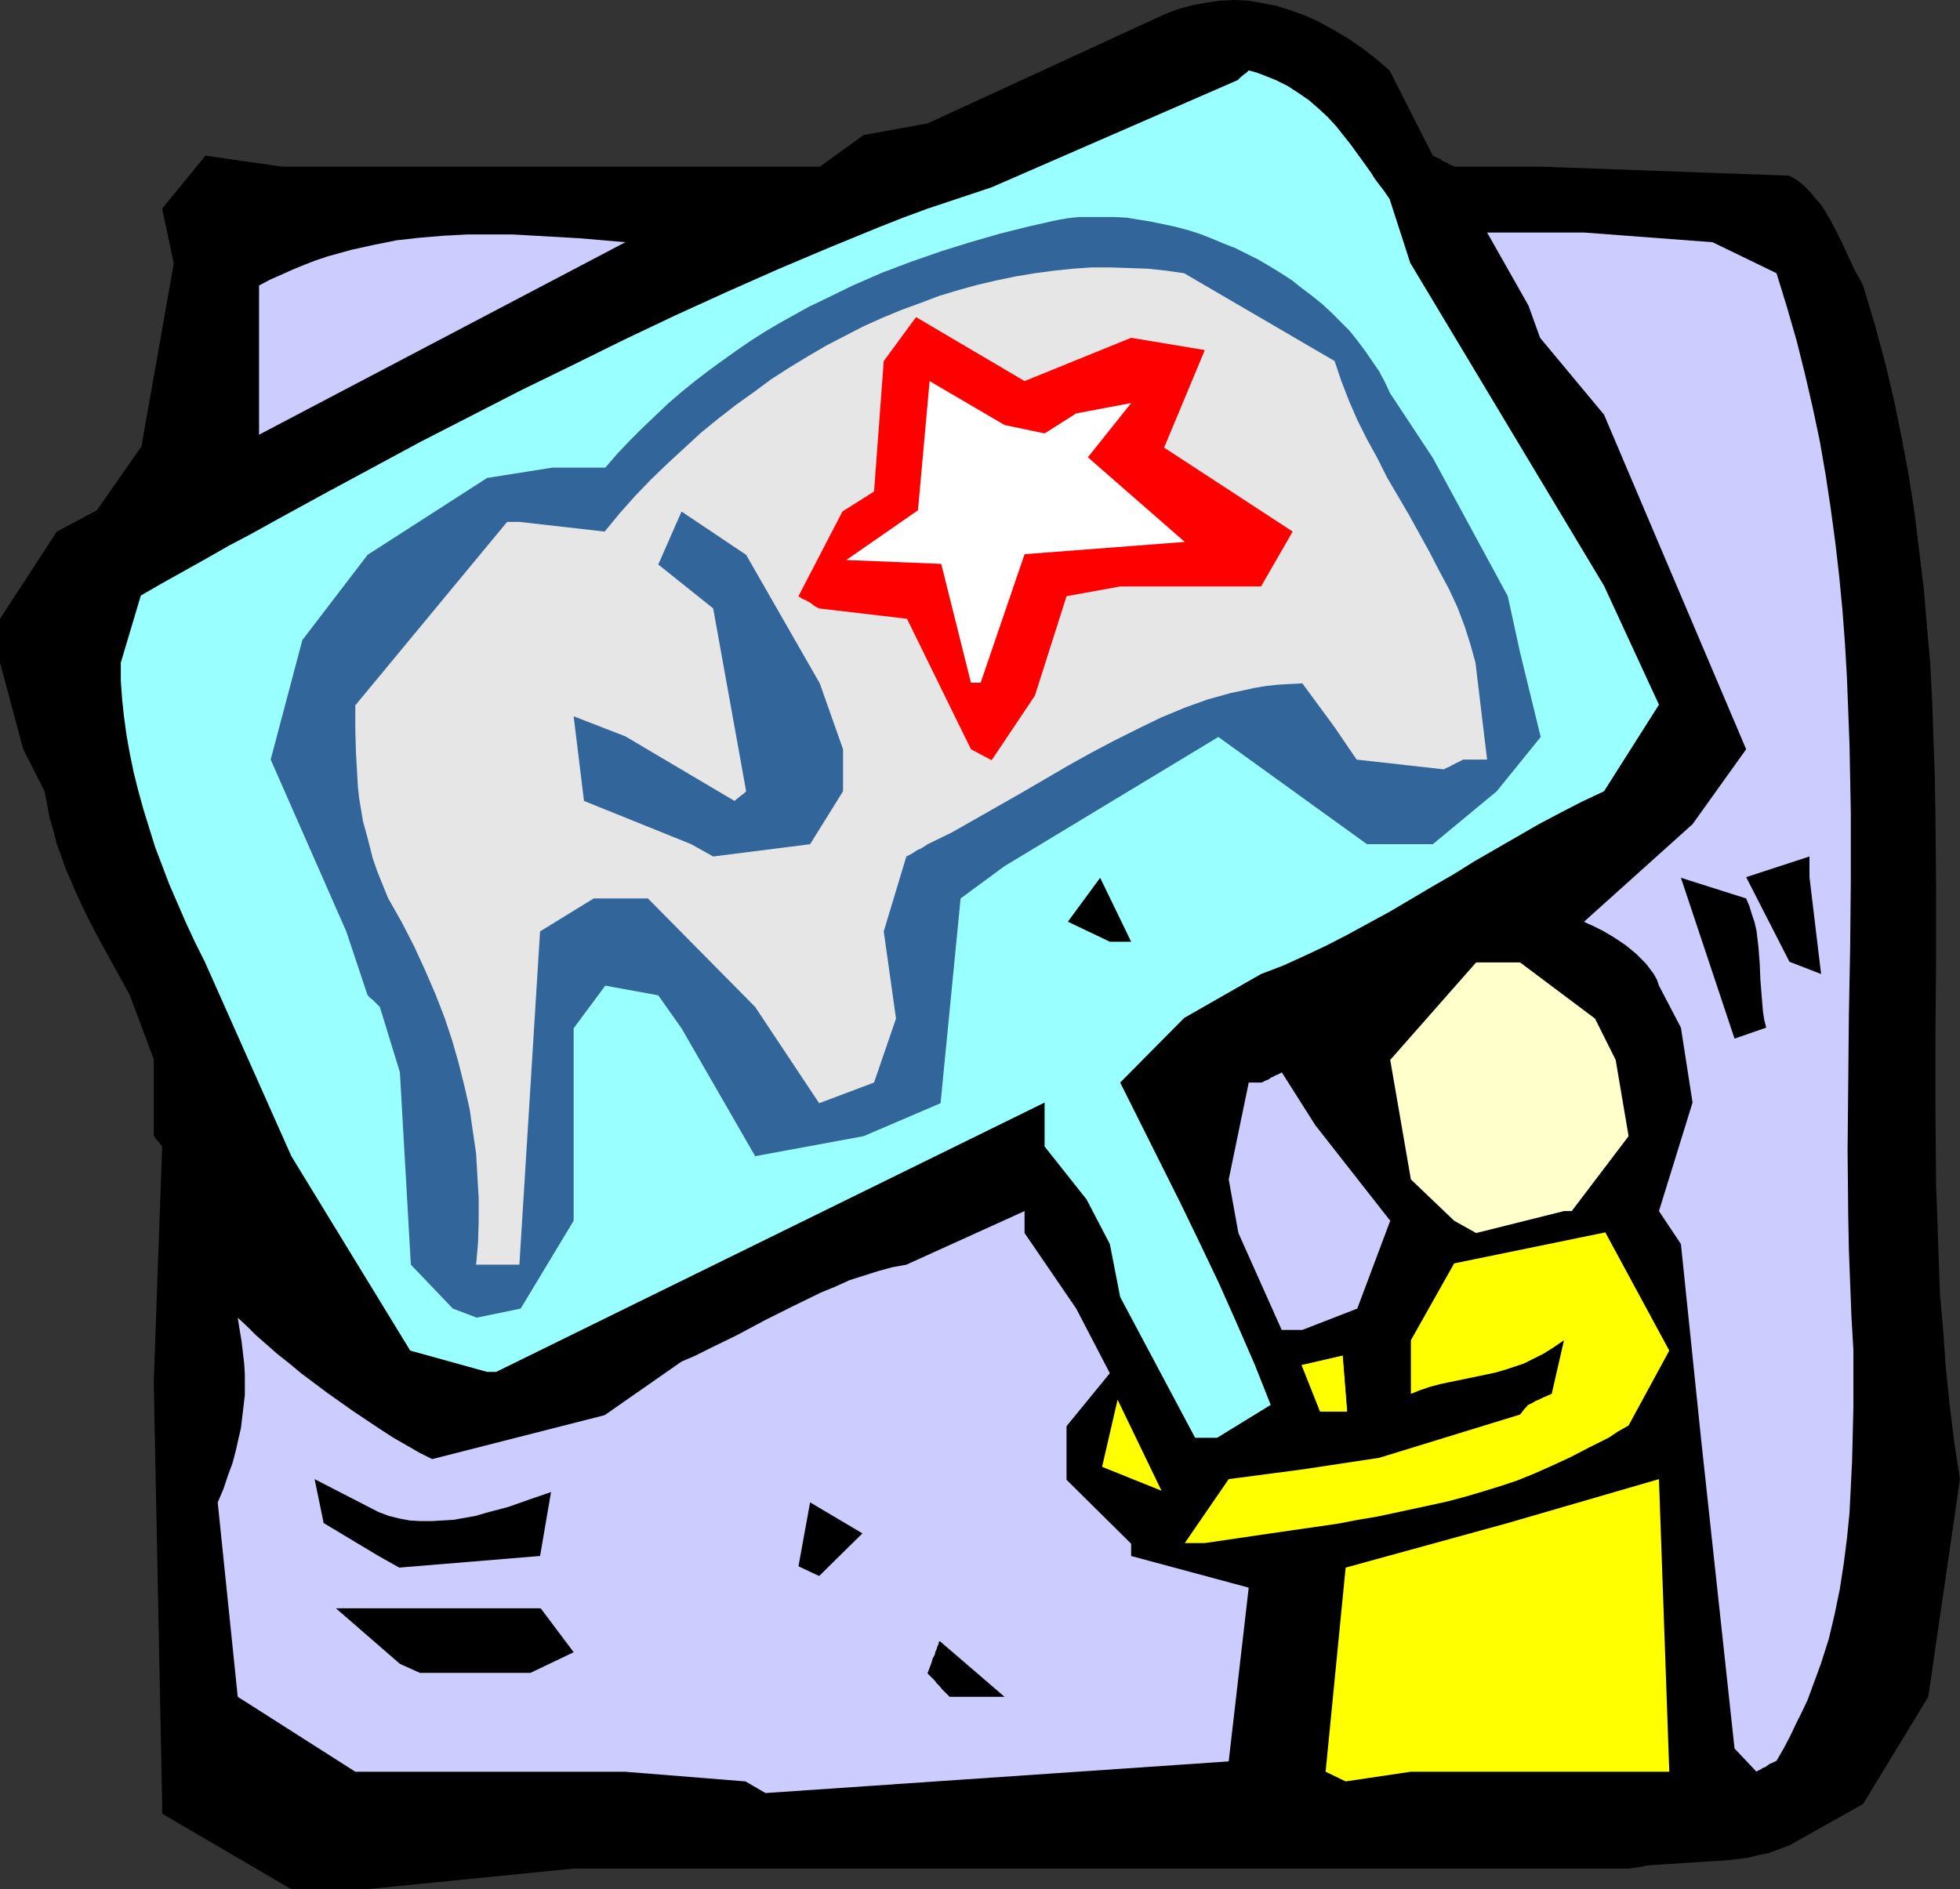 <?xml version="1.0" encoding="UTF-8" standalone="no"?>
<svg
   version="1.0"
   width="129.724mm"
   height="125.072mm"
   id="svg23"
   sodipodi:docname="Republican 10.wmf"
   xmlns:inkscape="http://www.inkscape.org/namespaces/inkscape"
   xmlns:sodipodi="http://sodipodi.sourceforge.net/DTD/sodipodi-0.dtd"
   xmlns="http://www.w3.org/2000/svg"
   xmlns:svg="http://www.w3.org/2000/svg">
  <rect width="100%" height="100%" fill="#333333" stroke="none"/>
  <sodipodi:namedview
     id="namedview23"
     pagecolor="#ffffff"
     bordercolor="#000000"
     borderopacity="0.25"
     inkscape:showpageshadow="2"
     inkscape:pageopacity="0.0"
     inkscape:pagecheckerboard="0"
     inkscape:deskcolor="#d1d1d1"
     inkscape:document-units="mm" />
  <defs
     id="defs1">
    <pattern
       id="WMFhbasepattern"
       patternUnits="userSpaceOnUse"
       width="6"
       height="6"
       x="0"
       y="0" />
  </defs>
  <path
     style="fill:#000000;fill-opacity:1;fill-rule:evenodd;stroke:none"
     d="M 86.618,472.713 H 72.882 L 40.562,453.804 v -2.424 l -2.101,-105.694 2.101,-58.826 -0.646,-0.808 -0.485,-0.646 -0.485,-0.485 -0.162,-0.323 -0.162,-0.323 h -0.162 v -19.232 l -5.979,-16 -1.939,-3.555 -1.778,-3.232 -1.778,-3.232 -1.778,-3.232 -1.616,-3.071 -1.616,-3.071 -2.909,-6.141 -1.293,-3.071 -1.293,-2.909 -1.131,-3.232 -1.131,-3.071 -0.808,-3.232 -0.97,-3.232 -0.646,-3.394 -0.646,-3.394 L 5.818,187.469 0,165.813 V 154.824 L 14.221,133.006 24.24,127.673 35.39,111.673 43.47,65.937 40.562,52.2 51.389,38.948 70.619,41.696 h 104.878 29.573 l 10.989,-7.919 15.998,-2.909 59.307,-27.312 3.394,-1.293 3.555,-0.97 3.555,-0.646 3.394,-0.485 L 308.817,0 l 3.555,0.162 3.555,0.646 3.394,0.646 3.555,1.131 3.555,1.293 3.555,1.616 3.555,1.939 3.555,2.101 3.555,2.424 3.555,2.747 3.394,2.909 10.827,21.333 0.97,0.485 0.808,0.323 0.646,0.485 0.646,0.323 0.485,0.162 0.485,0.323 0.646,0.323 0.323,0.162 h 0.323 v 0.162 h 21.493 l 62.378,2.263 1.939,1.131 1.616,1.293 1.616,1.616 1.293,1.616 1.454,1.616 1.131,1.778 1.131,1.939 0.97,1.778 1.939,3.879 1.778,3.879 1.778,3.717 0.97,1.616 0.808,1.616 2.909,9.697 2.586,9.535 2.262,9.535 1.939,9.535 1.778,9.535 1.454,9.373 1.131,9.373 1.131,9.373 0.808,9.535 0.808,9.212 0.485,9.373 0.323,9.373 0.323,9.373 0.162,9.212 0.162,18.585 v 18.424 l -0.162,18.585 v 18.424 l 0.162,18.585 0.323,9.05 0.323,9.373 0.323,9.212 0.808,9.212 0.646,9.212 0.97,9.373 1.131,9.212 1.454,9.373 -7.918,54.463 -16.322,26.827 -18.422,10.343 -2.586,0.97 -2.586,0.97 -2.586,0.485 -2.424,0.646 -2.586,0.323 -2.586,0.323 -5.01,0.323 -5.01,0.323 -5.01,0.323 -5.01,0.323 -2.424,0.485 -2.424,0.323 h -263.892 l -51.874,5.172 z"
     id="path1" />
  <path
     style="fill:#ccccff;fill-opacity:1;fill-rule:evenodd;stroke:none"
     d="m 186.486,445.724 -30.219,-2.424 H 124.109 88.88 l -29.411,-18.747 -5.01,-48.645 1.454,-3.394 1.131,-3.394 1.131,-3.071 0.808,-3.071 0.646,-2.909 0.646,-2.747 0.323,-2.747 0.323,-2.747 0.323,-2.747 v -2.586 -2.586 l -0.162,-2.747 -0.646,-5.495 -0.485,-2.909 -0.485,-3.071 2.262,2.101 2.262,2.263 2.586,2.263 2.747,2.424 3.07,2.424 2.909,2.424 3.232,2.424 3.232,2.424 6.626,4.687 3.394,2.263 3.394,2.263 3.232,2.101 3.394,1.939 3.07,1.778 3.232,1.616 43.147,-10.99 19.23,-13.414 3.394,-1.454 3.555,-1.778 6.949,-3.394 6.949,-3.717 7.11,-3.555 6.949,-3.394 3.555,-1.454 3.555,-1.616 3.555,-1.131 3.555,-1.131 3.555,-0.97 3.555,-0.646 29.573,-13.414 v 5.495 l 12.928,18.909 8.403,16.161 -10.827,13.252 v 13.414 l 16.16,16 v 3.071 l 29.411,7.919 -5.01,43.473 -115.867,7.919 z"
     id="path2" />
  <path
     style="fill:#ffff00;fill-opacity:1;fill-rule:evenodd;stroke:none"
     d="m 331.603,443.3 5.01,-51.069 40.562,-11.151 37.814,-10.99 2.586,73.21 H 352.934 l -16.322,2.424 z"
     id="path3" />
  <path
     style="fill:#ccccff;fill-opacity:1;fill-rule:evenodd;stroke:none"
     d="m 433.896,437.482 -8.403,-77.735 -5.01,-48.483 -5.494,-8.242 8.403,-27.151 -2.909,-18.747 -5.494,-10.505 -0.485,-1.454 -0.808,-1.454 -0.97,-1.293 -0.97,-1.293 -1.293,-1.293 -1.131,-1.131 -2.747,-2.263 -2.909,-1.939 -2.747,-1.616 -1.293,-0.646 -1.293,-0.646 -1.131,-0.485 -0.97,-0.485 27.149,-24.403 13.413,-18.747 -35.552,-83.715 -15.998,-19.232 -2.909,-8.081 -10.342,-18.262 h 24.24 l 32.158,2.424 15.998,7.757 2.586,8.404 2.424,8.404 2.101,8.404 1.939,8.404 1.778,8.404 1.454,8.404 1.293,8.565 1.131,8.404 0.97,8.404 0.808,8.404 0.646,8.565 0.485,8.404 0.323,8.404 0.323,8.565 0.323,16.808 v 16.808 l -0.162,16.969 -0.323,16.808 -0.162,16.969 -0.162,16.808 0.162,16.808 0.162,8.242 0.323,8.404 0.323,8.404 0.485,8.404 v 7.111 6.788 l -0.162,6.788 -0.162,6.788 -0.323,6.626 -0.323,6.464 -0.646,6.464 -0.808,6.303 -0.97,6.303 -1.293,6.303 -1.454,6.141 -1.939,6.141 -2.262,6.141 -1.131,3.071 -1.454,3.071 -1.454,2.909 -1.454,3.071 -1.616,3.071 -1.778,3.071 -0.97,0.485 -0.808,0.323 -0.646,0.485 -0.485,0.323 -0.485,0.162 -0.485,0.323 -0.646,0.323 -0.323,0.162 -0.162,0.162 v 0 z"
     id="path4" />
  <path
     style="fill:#000000;fill-opacity:1;fill-rule:evenodd;stroke:none"
     d="m 237.552,424.553 -0.97,-0.97 -0.97,-0.97 -0.646,-0.808 -0.646,-0.646 -0.485,-0.646 -0.485,-0.485 -0.323,-0.323 -0.323,-0.323 -0.485,-0.485 -0.162,-0.162 v -0.162 l 0.485,-1.293 0.485,-1.293 0.323,-1.131 0.485,-0.808 0.162,-0.808 0.323,-0.646 0.162,-0.646 0.162,-0.323 0.162,-0.323 v -0.323 l 0.162,-0.323 h 0.162 l 16.16,13.899 h -5.979 z"
     id="path5" />
  <path
     style="fill:#000000;fill-opacity:1;fill-rule:evenodd;stroke:none"
     d="M 100.03,416.311 84.032,402.412 h 51.227 l 8.242,10.99 -10.827,5.172 h -27.634 z"
     id="path6" />
  <path
     style="fill:#000000;fill-opacity:1;fill-rule:evenodd;stroke:none"
     d="m 199.737,391.907 2.909,-16 13.09,7.757 -10.827,10.666 z"
     id="path7" />
  <path
     style="fill:#000000;fill-opacity:1;fill-rule:evenodd;stroke:none"
     d="m 94.697,389.321 -13.736,-8.242 -2.262,-10.99 15.998,8.242 2.586,0.97 2.586,0.646 2.586,0.485 2.747,0.162 h 2.747 l 2.747,-0.162 2.747,-0.162 2.747,-0.485 2.747,-0.485 2.747,-0.808 5.494,-1.454 5.494,-1.939 5.171,-1.778 -2.747,16 -35.229,2.909 z"
     id="path8" />
  <path
     style="fill:#ffff00;fill-opacity:1;fill-rule:evenodd;stroke:none"
     d="m 296.374,386.089 10.989,-16 18.422,-2.424 19.23,-2.909 35.229,-10.828 0.646,-0.808 0.485,-0.646 0.323,-0.323 0.323,-0.323 0.162,-0.323 h 0.162 l 0.97,-0.485 0.808,-0.485 0.808,-0.323 0.646,-0.323 0.646,-0.323 0.485,-0.162 0.323,-0.162 0.323,-0.162 0.485,-0.162 0.162,-0.162 h 0.162 l 3.07,-13.414 -2.586,1.778 -2.586,1.616 -2.586,1.293 -2.262,1.131 -2.424,0.808 -2.424,0.808 -2.262,0.646 -2.262,0.485 -4.686,0.97 -4.686,0.97 -2.262,0.485 -2.424,0.646 -2.424,0.808 -2.424,0.97 v -13.414 l 10.827,-19.232 37.814,-7.757 15.998,29.575 -10.181,18.747 -2.586,1.454 -2.424,1.616 -4.848,2.424 -4.686,2.424 -4.525,2.101 -4.363,1.939 -4.363,1.778 -4.363,1.454 -4.202,1.293 -4.363,1.293 -4.202,1.131 -4.363,0.97 -4.525,0.97 -4.525,0.97 -4.525,0.97 -4.848,0.808 -5.01,0.97 -16.806,2.424 -16.483,2.424 z"
     id="path9" />
  <path
     style="fill:#ffff00;fill-opacity:1;fill-rule:evenodd;stroke:none"
     d="m 275.689,367.019 3.878,-16.808 10.989,22.787 z"
     id="path10" />
  <path
     style="fill:#99ffff;fill-opacity:1;fill-rule:evenodd;stroke:none"
     d="m 298.96,359.747 -18.746,-35.231 -2.586,-13.252 -5.818,-11.151 -10.504,-13.252 v -10.99 l -137.198,67.392 h -2.262 L 102.616,337.929 72.882,289.284 51.227,240.639 v 0 l -2.424,-4.848 -2.262,-4.848 -2.101,-4.848 -2.101,-4.848 -1.778,-4.687 -1.778,-4.687 -1.454,-4.687 -1.454,-4.687 -1.293,-4.687 -1.131,-4.525 -0.97,-4.687 -0.808,-4.525 -0.646,-4.687 -0.485,-4.525 -0.323,-4.525 v -4.525 l 5.01,-16.808 5.333,-3.071 5.494,-3.071 5.494,-3.071 5.656,-3.232 5.818,-3.071 5.818,-3.232 11.797,-6.464 12.282,-6.626 12.282,-6.626 12.605,-6.464 12.605,-6.464 12.928,-6.303 12.766,-6.303 12.928,-6.141 12.766,-5.818 12.766,-5.656 12.605,-5.333 6.302,-2.586 6.302,-2.586 6.141,-2.424 6.141,-2.263 15.998,-5.333 61.57,-26.827 0.808,-0.808 0.808,-0.646 0.485,-0.323 0.323,-0.323 0.162,-0.162 0.162,-0.162 1.778,0.485 1.778,0.646 3.232,1.293 2.909,1.455 2.747,1.778 2.586,1.778 2.424,2.101 2.262,2.101 2.101,2.263 3.717,4.687 3.394,4.687 1.616,2.263 0.808,1.293 0.808,1.131 1.616,2.101 1.454,2.101 5.171,16 48.48,80.806 13.736,29.736 -13.736,21.656 -5.494,2.586 -5.333,2.747 -5.494,2.909 -5.333,3.071 -10.666,6.141 -5.171,3.232 -5.333,3.071 -10.666,6.303 -5.333,2.909 -5.333,2.909 -5.333,2.747 -5.494,2.586 -5.333,2.424 -5.494,2.101 -19.23,10.99 -15.998,16.161 10.019,20.04 5.01,10.02 4.848,10.02 4.848,10.182 4.525,10.182 4.363,10.02 4.04,10.182 -13.413,8.242 z"
     id="path11" />
  <path
     style="fill:#ccccff;fill-opacity:1;fill-rule:evenodd;stroke:none"
     d="m 320.614,332.758 -10.827,-24.242 -2.424,-13.414 5.01,-24.242 h 3.232 l 0.97,-0.485 0.808,-0.323 0.646,-0.485 0.485,-0.162 0.485,-0.323 0.485,-0.162 0.646,-0.323 0.323,-0.162 0.162,-0.162 v 0 l 8.403,13.252 18.746,23.918 -8.242,21.979 -13.736,5.333 z"
     id="path12" />
  <path
     style="fill:#326599;fill-opacity:1;fill-rule:evenodd;stroke:none"
     d="m 113.281,327.424 -10.504,-10.99 -2.747,-48.16 -5.01,-16.323 -0.646,-0.646 -0.485,-0.485 -0.646,-0.646 -0.646,-0.485 -0.323,-0.323 -0.162,-0.323 h -0.162 v 0 l -5.333,-16 -18.907,-42.989 7.918,-29.898 16.322,-21.333 29.896,-19.232 16.322,-2.586 h 13.251 l 3.07,-3.555 3.07,-3.232 3.232,-3.232 3.232,-3.071 3.232,-3.071 3.394,-2.909 3.394,-2.747 3.394,-2.586 3.555,-2.586 3.394,-2.424 3.555,-2.424 3.555,-2.263 3.555,-2.101 7.272,-4.04 3.717,-1.778 7.272,-3.555 7.434,-3.232 7.272,-2.747 7.434,-2.586 7.272,-2.263 7.272,-2.101 7.11,-1.778 7.11,-1.616 2.747,-0.485 2.909,-0.323 h 2.909 2.909 3.07 l 3.07,0.162 2.909,0.485 3.07,0.485 3.07,0.646 3.07,0.646 3.07,0.808 3.07,0.97 2.909,1.131 3.07,1.293 2.909,1.131 2.909,1.455 2.909,1.455 2.747,1.616 2.909,1.778 2.747,1.778 2.424,1.939 2.586,1.939 2.586,2.101 2.262,2.101 2.262,2.263 2.262,2.263 1.939,2.424 1.939,2.586 1.778,2.586 1.778,2.586 1.454,2.747 1.293,2.747 10.666,16.161 18.746,34.585 3.07,14.06 5.171,21.171 -10.989,13.575 -15.998,13.252 h -16.483 l -37.168,-26.827 -53.49,32.322 -10.989,8.081 -5.01,51.231 -19.23,8.242 -27.149,5.01 -18.422,-31.999 -5.818,-8.242 -13.251,-2.424 -7.918,10.666 v 48.16 l -13.251,21.979 -10.989,2.263 z"
     id="path13" />
  <path
     style="fill:#e6e6e6;fill-opacity:1;fill-rule:evenodd;stroke:none"
     d="m 119.099,316.435 0.485,-5.495 0.162,-5.495 v -5.656 l -0.323,-5.495 -0.323,-5.656 -0.808,-5.495 -0.808,-5.656 -1.293,-5.656 -1.454,-5.818 -1.616,-5.656 -1.939,-5.818 -2.262,-5.818 -2.586,-5.98 -2.747,-5.98 -3.07,-5.98 -3.394,-5.98 -1.454,-3.555 -1.293,-3.232 -1.131,-3.232 -0.808,-3.232 -0.808,-3.071 -0.808,-2.909 -0.485,-2.909 -0.485,-2.909 -0.323,-2.909 -0.162,-2.909 -0.323,-5.656 -0.162,-5.818 v -5.98 l 37.976,-45.898 h 3.07 l 21.331,2.424 3.717,-4.525 3.878,-4.364 4.04,-4.202 4.202,-4.04 4.04,-3.717 4.202,-3.879 4.363,-3.555 4.363,-3.394 4.525,-3.232 4.363,-3.232 4.525,-2.909 4.525,-2.747 4.686,-2.747 4.686,-2.424 4.686,-2.424 4.686,-2.101 4.686,-1.939 4.848,-1.778 4.686,-1.778 4.848,-1.455 4.686,-1.293 4.848,-1.131 4.686,-0.97 4.848,-0.808 4.848,-0.646 4.686,-0.485 4.686,-0.323 h 4.686 l 4.686,0.162 4.686,0.162 4.525,0.485 4.525,0.646 37.653,21.979 1.616,4.848 1.939,5.01 2.101,4.848 2.424,4.848 2.586,4.687 2.424,4.848 5.494,9.373 5.171,9.373 2.424,4.687 2.424,4.525 2.101,4.525 1.778,4.687 1.454,4.525 1.293,4.687 2.909,24.242 h -5.979 l -0.97,0.485 -0.646,0.323 -0.646,0.323 -0.646,0.323 -0.485,0.323 -0.485,0.162 -0.646,0.323 -0.323,0.162 h -0.162 v 0 l -21.654,-2.424 -5.494,-8.081 -8.08,-10.99 -3.07,0.162 -2.909,0.162 -3.07,0.323 -2.909,0.485 -2.909,0.646 -3.07,0.646 -2.909,0.808 -2.909,0.808 -5.818,2.101 -5.818,2.424 -5.656,2.747 -5.818,2.909 -5.818,3.071 -5.818,3.232 -11.635,6.788 -11.635,6.626 -5.979,3.394 -5.979,2.909 -0.97,0.646 -0.808,0.485 -0.808,0.323 -0.485,0.323 -0.485,0.323 -0.485,0.323 -0.646,0.323 -0.323,0.162 -0.323,0.162 v 0 l -5.656,18.747 3.07,21.818 -5.494,16 -13.736,5.172 -15.998,-24.08 -26.826,-27.151 h -13.574 l -13.413,8.242 -5.171,83.391 h -5.818 z"
     id="path14" />
  <path
     style="fill:#ffffcc;fill-opacity:1;fill-rule:evenodd;stroke:none"
     d="m 363.761,305.445 -10.827,-10.343 -5.171,-29.898 21.493,-24.403 h 10.989 l 18.746,14.06 5.171,10.343 3.232,19.07 -14.221,18.747 h -1.939 l -21.978,5.495 z"
     id="path15" />
  <path
     style="fill:#000000;fill-opacity:1;fill-rule:evenodd;stroke:none"
     d="m 433.896,259.871 -13.413,-40.241 16.322,5.172 0.808,1.939 0.646,2.101 0.646,1.939 0.485,2.101 0.485,4.04 0.323,4.202 0.162,4.04 0.323,4.04 0.323,3.879 0.323,2.101 0.485,1.939 z"
     id="path16" />
  <path
     style="fill:#000000;fill-opacity:1;fill-rule:evenodd;stroke:none"
     d="m 447.631,240.639 -10.827,-21.171 15.837,-5.172 v 5.172 l 2.909,24.242 z"
     id="path17" />
  <path
     style="fill:#000000;fill-opacity:1;fill-rule:evenodd;stroke:none"
     d="m 277.628,235.629 -10.504,-5.01 8.08,-10.99 7.757,16 z"
     id="path18" />
  <path
     style="fill:#326599;fill-opacity:1;fill-rule:evenodd;stroke:none"
     d="m 172.912,211.226 -26.826,-10.828 -2.586,-21.171 12.928,5.01 27.31,16.161 0.97,-0.808 0.808,-0.646 0.485,-0.323 0.323,-0.323 0.162,-0.162 0.162,-0.162 -8.242,-45.736 -13.736,-10.99 5.818,-13.252 16.16,10.828 18.422,32.161 5.818,16.484 v 10.505 l -8.242,13.252 -24.24,3.071 z"
     id="path19" />
  <path
     style="fill:#ff0000;fill-opacity:1;fill-rule:evenodd;stroke:none"
     d="m 242.885,187.469 -15.998,-32.645 -21.978,-2.586 -0.97,-0.485 -0.646,-0.485 -0.646,-0.485 -0.646,-0.323 -0.485,-0.323 -0.485,-0.162 -0.646,-0.323 -0.323,-0.323 h -0.162 l -0.162,-0.162 10.989,-21.171 7.918,-5.01 2.424,-32.645 8.08,-10.99 27.149,16 26.664,-10.828 18.422,3.071 -10.181,24.403 32.158,21.009 -7.918,13.737 h -21.816 -13.413 l -13.413,2.424 -7.918,24.888 -10.827,16.161 z"
     id="path20" />
  <path
     style="fill:#ffffff;fill-opacity:1;fill-rule:evenodd;stroke:none"
     d="m 242.885,170.823 -7.434,-29.736 -23.755,-0.97 17.938,-12.444 2.909,-32.322 18.746,10.99 10.019,2.101 7.918,-5.01 13.736,-2.586 -10.827,13.575 24.24,21.171 -40.077,3.071 -10.989,32.161 z"
     id="path21" />
  <path
     style="fill:#ccccff;fill-opacity:1;fill-rule:evenodd;stroke:none"
     d="M 64.802,106.34 V 71.432 l 2.747,-1.455 2.909,-1.293 2.909,-1.293 2.747,-1.131 2.909,-1.131 2.909,-0.97 5.818,-1.616 5.818,-1.293 5.656,-1.131 5.818,-0.646 5.818,-0.485 5.979,-0.323 h 5.656 5.818 l 5.656,0.323 5.656,0.323 5.656,0.323 11.15,0.97 -91.627,48.16 z"
     id="path22" />
  <path
     style="fill:#ffff00;fill-opacity:1;fill-rule:evenodd;stroke:#000000;stroke-width:0.162px;stroke-linecap:round;stroke-linejoin:round;stroke-miterlimit:4;stroke-dasharray:none;stroke-opacity:1"
     d="m 330.148,353.282 -4.686,-11.798 10.504,-2.424 1.131,14.222 z"
     id="path23" />
</svg>
